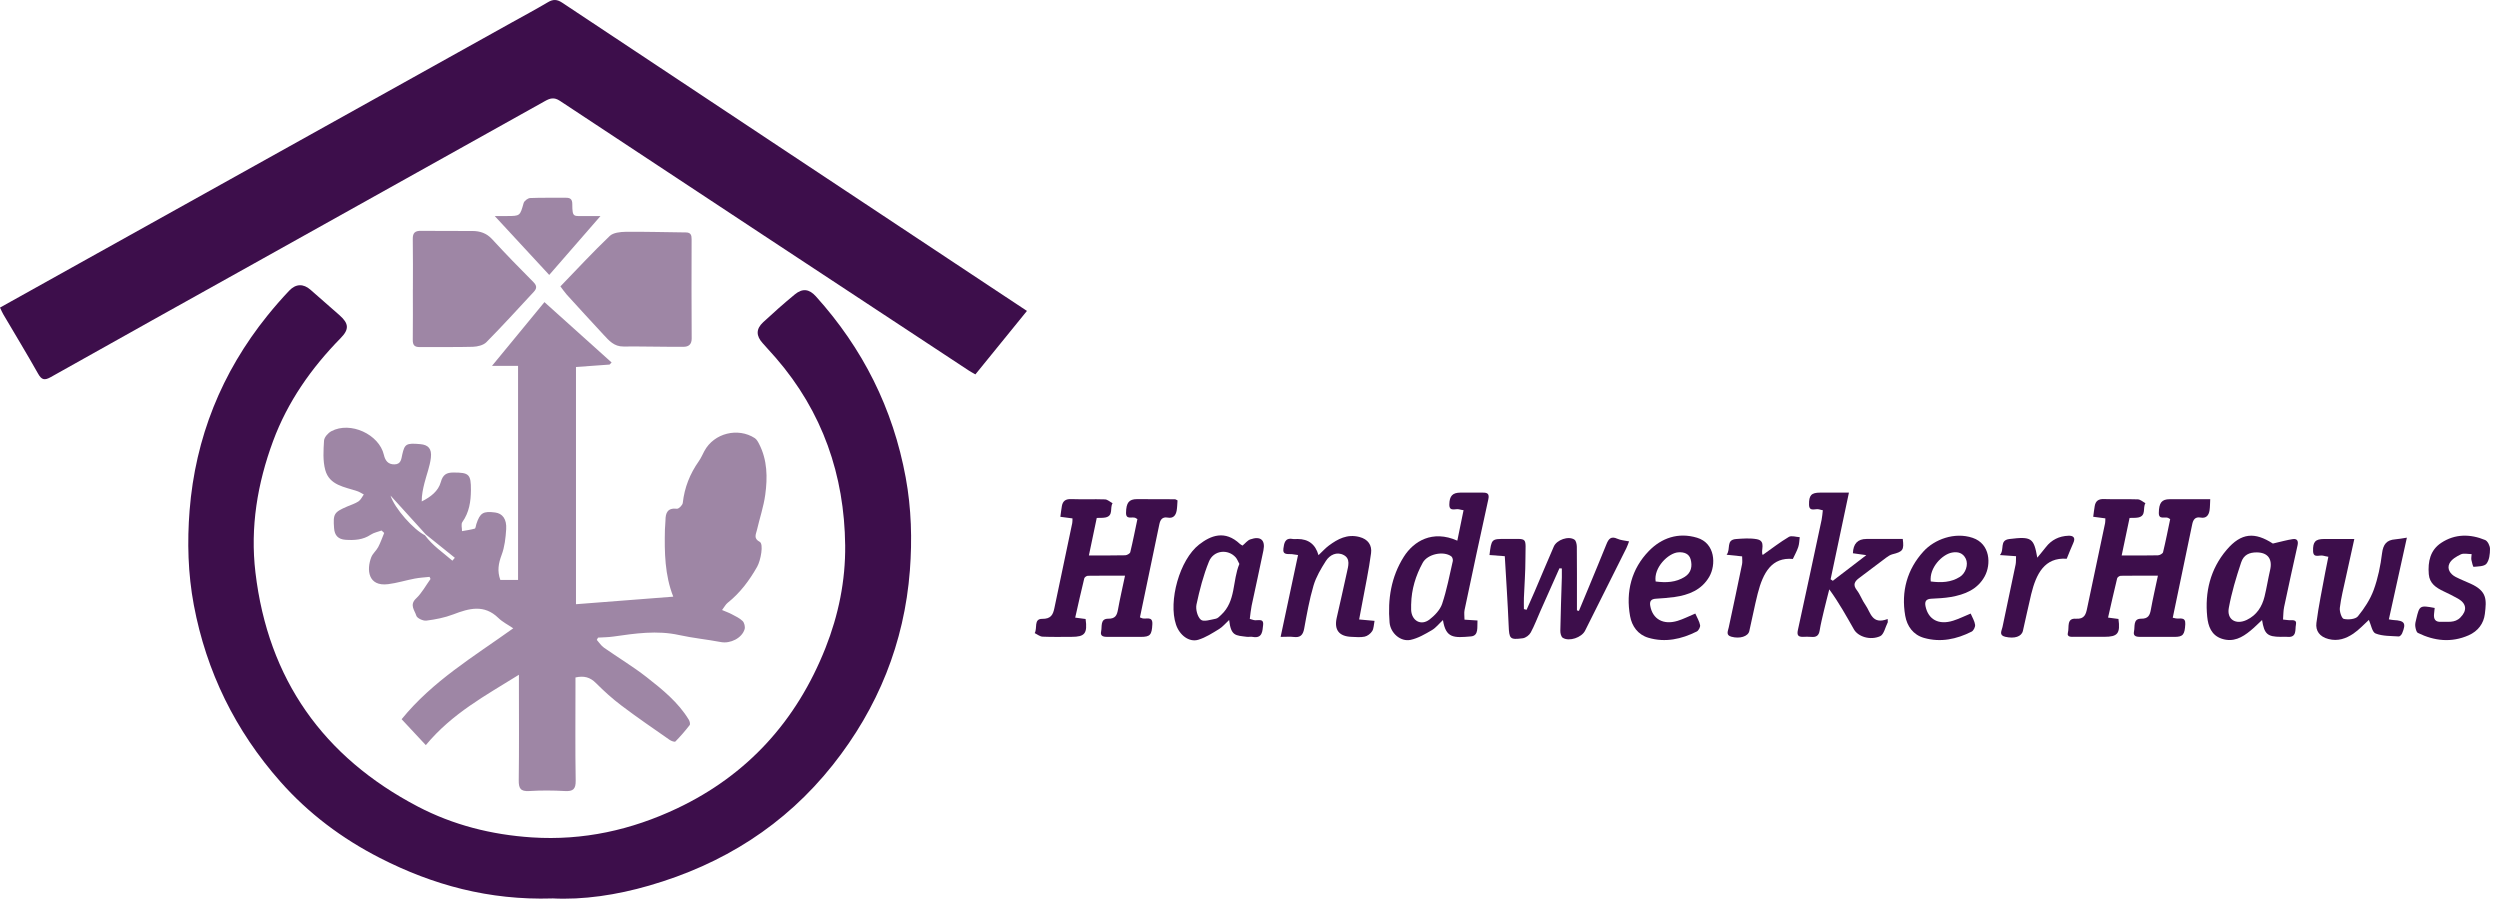 <?xml version="1.0" encoding="UTF-8"?>
<svg width="306px" height="110px" viewBox="0 0 306 110" version="1.1" xmlns="http://www.w3.org/2000/svg" xmlns:xlink="http://www.w3.org/1999/xlink">
    <title>bereich 1/logo_HandwerkerHaus</title>
    <g id="bereich-1/logo_HandwerkerHaus" stroke="none" stroke-width="1" fill="none" fill-rule="evenodd">
        <g id="ngd_logoset_GB1_Produktmarke_HandwerkerHaus_RGB" fill-rule="nonzero">
            <path d="M67.562,109.97 C59.861,110.201 52.992,108.335 46.487,105.007 C41.857,102.641 37.736,99.548 34.302,95.657 C28.811,89.44 25.267,82.244 23.724,74.055 C23.002,70.209 22.905,66.323 23.206,62.486 C23.911,53.592 27.114,45.598 32.737,38.624 C33.584,37.574 34.47,36.559 35.396,35.58 C36.212,34.72 37.129,34.707 37.993,35.456 C39.189,36.492 40.381,37.538 41.564,38.588 C42.708,39.603 42.756,40.308 41.697,41.384 C38.108,45.045 35.21,49.166 33.424,53.991 C31.506,59.184 30.611,64.533 31.266,70.072 C32.813,83.135 39.57,92.671 51.153,98.728 C55.469,100.984 60.162,102.176 65.112,102.499 C71.395,102.907 77.293,101.586 82.867,98.95 C91.513,94.86 97.526,88.191 101.044,79.298 C102.639,75.27 103.494,71.056 103.45,66.762 C103.357,58.148 100.676,50.406 94.973,43.817 C94.442,43.206 93.897,42.607 93.351,42.005 C92.536,41.105 92.518,40.272 93.409,39.444 C94.668,38.274 95.957,37.13 97.286,36.036 C98.23,35.261 99.046,35.367 99.861,36.271 C105.604,42.638 109.304,49.994 110.859,58.453 C111.555,62.238 111.657,66.053 111.369,69.828 C110.686,78.69 107.474,86.644 101.935,93.628 C96.072,101.015 88.473,105.792 79.455,108.397 C75.458,109.554 71.386,110.165 67.553,109.961 L67.562,109.97 Z" id="Path" fill="#3D0E4B"></path>
            <path d="M0,37.649 C3.638,35.624 7.174,33.648 10.71,31.68 C28.027,22.033 45.344,12.391 62.657,2.745 C64.132,1.925 65.621,1.127 67.07,0.268 C67.704,-0.105 68.178,-0.091 68.807,0.325 C86.501,12.081 104.212,23.819 121.919,35.557 C123.147,36.373 124.379,37.184 125.699,38.057 C123.559,40.693 121.498,43.228 119.389,45.824 C119.105,45.661 118.844,45.528 118.6,45.368 C101.904,34.37 85.207,23.372 68.533,12.343 C67.824,11.873 67.336,12.019 66.711,12.369 C54.862,18.994 43.005,25.605 31.151,32.221 C22.834,36.86 14.512,41.491 6.213,46.157 C5.441,46.591 5.087,46.502 4.653,45.723 C3.279,43.281 1.821,40.888 0.403,38.473 C0.27,38.247 0.168,37.999 0,37.645 L0,37.649 Z" id="Path" fill="#3D0E4B"></path>
            <path d="M70.518,73.954 C74.488,73.643 78.392,73.342 82.407,73.032 C81.37,70.404 81.321,67.613 81.387,64.808 C81.396,64.435 81.449,64.068 81.454,63.695 C81.458,62.756 81.72,62.14 82.863,62.269 C83.08,62.291 83.545,61.83 83.572,61.555 C83.78,59.672 84.449,57.992 85.535,56.45 C85.805,56.069 85.991,55.626 86.213,55.21 C87.405,52.99 90.343,52.303 92.381,53.623 C92.611,53.774 92.775,54.066 92.908,54.328 C93.932,56.309 93.954,58.44 93.666,60.558 C93.467,62.02 92.979,63.438 92.647,64.883 C92.527,65.393 92.204,65.911 92.993,66.323 C93.484,66.58 93.121,68.583 92.674,69.372 C91.716,71.06 90.582,72.58 89.053,73.794 C88.823,73.976 88.685,74.264 88.38,74.667 C88.823,74.857 89.208,74.99 89.558,75.177 C90.024,75.425 90.529,75.651 90.897,76.014 C91.109,76.227 91.229,76.723 91.14,77.015 C90.812,78.114 89.386,78.801 88.265,78.593 C86.554,78.269 84.817,78.101 83.12,77.729 C80.408,77.131 77.745,77.534 75.068,77.915 C74.453,78.004 73.823,78.004 73.199,78.044 C73.15,78.137 73.097,78.23 73.048,78.323 C73.336,78.646 73.58,79.032 73.925,79.275 C75.662,80.494 77.492,81.588 79.163,82.896 C81.086,84.407 83.014,85.953 84.312,88.098 C84.423,88.28 84.511,88.63 84.414,88.754 C83.873,89.454 83.288,90.127 82.668,90.761 C82.584,90.845 82.167,90.703 81.972,90.566 C79.996,89.188 78.006,87.828 76.083,86.374 C74.971,85.537 73.925,84.593 72.942,83.605 C72.237,82.9 71.493,82.683 70.438,82.922 C70.438,83.303 70.438,83.698 70.438,84.092 C70.438,87.907 70.398,91.727 70.464,95.542 C70.482,96.601 70.141,96.88 69.135,96.823 C67.686,96.743 66.224,96.734 64.775,96.823 C63.703,96.889 63.481,96.49 63.494,95.493 C63.547,91.678 63.516,87.859 63.516,84.043 L63.516,82.59 C59.426,85.138 55.367,87.296 52.119,91.204 C51.127,90.141 50.179,89.121 49.159,88.031 C52.97,83.348 57.969,80.379 62.821,76.905 C62.178,76.466 61.514,76.138 61.008,75.646 C59.267,73.945 57.432,74.454 55.487,75.199 C54.437,75.602 53.303,75.823 52.181,75.965 C51.787,76.014 51.047,75.668 50.958,75.363 C50.772,74.72 50.081,74.047 50.927,73.253 C51.636,72.589 52.115,71.671 52.695,70.869 C52.656,70.781 52.616,70.697 52.58,70.608 C51.973,70.674 51.353,70.705 50.755,70.821 C49.665,71.029 48.597,71.366 47.502,71.503 C45.038,71.809 44.852,69.731 45.442,68.206 C45.619,67.75 46.058,67.404 46.292,66.961 C46.585,66.407 46.784,65.809 47.024,65.233 C46.917,65.136 46.811,65.038 46.705,64.936 C46.266,65.1 45.774,65.184 45.393,65.437 C44.431,66.084 43.377,66.146 42.282,66.07 C41.409,66.008 40.953,65.548 40.891,64.648 C40.762,62.898 40.869,62.698 42.513,61.989 C42.978,61.79 43.474,61.639 43.886,61.365 C44.165,61.178 44.321,60.811 44.529,60.523 C44.259,60.385 44.006,60.208 43.722,60.115 C42.176,59.597 40.319,59.406 39.81,57.523 C39.504,56.388 39.588,55.121 39.663,53.925 C39.69,53.517 40.151,52.999 40.554,52.781 C42.876,51.536 46.408,53.158 46.988,55.679 C47.148,56.366 47.489,56.854 48.286,56.84 C49.111,56.827 49.12,56.14 49.239,55.622 C49.532,54.341 49.722,54.208 51.446,54.363 C52.403,54.448 52.868,54.904 52.74,56.021 C52.62,57.071 52.217,58.086 51.955,59.118 C51.774,59.84 51.614,60.567 51.619,61.378 C52.713,60.828 53.648,60.119 53.954,59.007 C54.207,58.09 54.654,57.837 55.505,57.837 C57.41,57.837 57.65,58.046 57.641,59.978 C57.632,61.373 57.437,62.712 56.59,63.904 C56.413,64.156 56.555,64.639 56.551,65.011 C57.073,64.914 57.61,64.847 58.115,64.701 C58.221,64.67 58.239,64.338 58.305,64.147 C58.757,62.774 59.138,62.539 60.605,62.729 C61.5,62.845 62.036,63.527 61.957,64.768 C61.89,65.831 61.771,66.939 61.398,67.923 C61.013,68.951 60.844,69.89 61.239,70.98 L63.41,70.98 L63.41,44.783 L60.22,44.783 C62.568,41.929 64.717,39.315 66.64,36.98 C69.41,39.47 72.135,41.921 74.86,44.367 C74.776,44.451 74.696,44.539 74.612,44.624 C73.256,44.721 71.9,44.819 70.5,44.92 L70.5,73.958 L70.518,73.954 Z M52.018,65.525 C52.948,66.784 54.22,67.63 55.372,68.627 C55.474,68.508 55.571,68.392 55.673,68.273 C54.49,67.32 53.307,66.367 52.119,65.415 C50.737,63.895 49.359,62.37 47.799,60.656 C48.309,62.251 50.648,64.852 52.018,65.521 L52.018,65.525 Z" id="Shape" fill="#9E86A5"></path>
            <path d="M68.599,35.048 C70.659,32.916 72.587,30.838 74.63,28.884 C75.06,28.472 75.928,28.383 76.593,28.374 C79.043,28.348 81.498,28.428 83.949,28.45 C84.56,28.454 84.658,28.791 84.653,29.301 C84.644,33.346 84.631,37.392 84.662,41.438 C84.666,42.178 84.254,42.443 83.692,42.448 C81.228,42.466 78.769,42.39 76.305,42.412 C75.162,42.426 74.541,41.686 73.881,40.977 C72.37,39.351 70.868,37.711 69.374,36.067 C69.109,35.775 68.887,35.433 68.59,35.048 L68.599,35.048 Z" id="Path" fill="#9E86A5"></path>
            <path d="M50.538,35.424 C50.538,33.368 50.56,31.312 50.524,29.252 C50.511,28.499 50.803,28.242 51.539,28.255 C53.63,28.286 55.726,28.255 57.818,28.273 C58.748,28.277 59.555,28.534 60.233,29.274 C61.877,31.06 63.57,32.806 65.284,34.521 C65.732,34.968 65.719,35.305 65.346,35.708 C63.423,37.782 61.518,39.873 59.533,41.885 C59.165,42.257 58.447,42.43 57.88,42.448 C55.722,42.51 53.56,42.457 51.402,42.483 C50.732,42.492 50.515,42.244 50.524,41.593 C50.551,39.537 50.533,37.481 50.533,35.42 L50.538,35.424 Z" id="Path" fill="#9E86A5"></path>
            <path d="M144.128,61.272 C144.097,61.688 144.093,62.091 144.026,62.481 C143.924,63.084 143.61,63.483 142.923,63.354 C142.254,63.23 142.015,63.638 141.904,64.17 C141.106,67.963 140.322,71.76 139.529,75.566 C139.635,75.611 139.719,75.655 139.812,75.682 C140.282,75.819 141.097,75.372 141.049,76.391 C140.987,77.72 140.774,77.95 139.653,77.955 C138.332,77.955 137.016,77.955 135.696,77.955 C135.204,77.955 134.61,77.973 134.779,77.268 C134.911,76.701 134.632,75.722 135.647,75.73 C136.52,75.739 136.715,75.314 136.843,74.6 C137.083,73.267 137.393,71.946 137.703,70.462 C136.046,70.462 134.601,70.453 133.157,70.475 C133.002,70.475 132.749,70.652 132.714,70.794 C132.328,72.367 131.978,73.949 131.606,75.597 C132.177,75.673 132.532,75.722 132.878,75.766 C133.117,77.538 132.784,77.95 131.158,77.95 C129.975,77.95 128.792,77.981 127.609,77.928 C127.281,77.915 126.966,77.645 126.647,77.49 C126.997,76.914 126.492,75.735 127.569,75.748 C128.624,75.757 128.885,75.261 129.058,74.428 C129.776,70.958 130.516,67.493 131.242,64.028 C131.278,63.868 131.26,63.695 131.273,63.452 C130.808,63.39 130.356,63.332 129.789,63.257 C129.851,62.787 129.9,62.37 129.971,61.954 C130.077,61.329 130.423,61.068 131.096,61.09 C132.483,61.139 133.87,61.077 135.253,61.125 C135.567,61.139 135.869,61.431 136.179,61.595 C135.824,62.144 136.316,63.119 135.324,63.336 C135,63.407 134.659,63.376 134.242,63.394 C133.928,64.892 133.618,66.367 133.281,67.985 C134.898,67.985 136.312,68.002 137.721,67.967 C137.938,67.963 138.301,67.759 138.346,67.586 C138.674,66.234 138.939,64.865 139.219,63.536 C139.068,63.447 139.015,63.407 138.957,63.381 C138.554,63.221 137.814,63.647 137.827,62.769 C137.845,61.52 138.191,61.099 139.161,61.094 C140.716,61.094 142.272,61.099 143.827,61.108 C143.885,61.108 143.947,61.161 144.137,61.254 L144.128,61.272 Z" id="Path" fill="#3D0E4B"></path>
            <path d="M265.941,75.611 C266.141,75.651 266.234,75.677 266.336,75.695 C266.81,75.775 267.528,75.456 267.479,76.391 C267.412,77.685 267.195,77.95 266.185,77.955 C264.833,77.964 263.482,77.955 262.126,77.955 C261.634,77.955 261.04,77.973 261.204,77.268 C261.337,76.701 261.058,75.722 262.073,75.73 C262.946,75.739 263.141,75.314 263.269,74.6 C263.508,73.267 263.819,71.946 264.129,70.462 C262.472,70.462 261.027,70.453 259.582,70.475 C259.427,70.475 259.17,70.652 259.139,70.79 C258.754,72.363 258.404,73.945 258.027,75.593 C258.599,75.668 258.953,75.717 259.299,75.761 C259.543,77.534 259.206,77.946 257.58,77.946 C256.396,77.946 255.213,77.955 254.03,77.942 C253.627,77.937 252.931,78.07 253.117,77.401 C253.286,76.803 252.914,75.646 254.088,75.73 C255.16,75.806 255.315,75.168 255.47,74.428 C256.206,70.962 256.937,67.497 257.664,64.028 C257.699,63.868 257.682,63.695 257.695,63.447 C257.23,63.385 256.778,63.328 256.21,63.252 C256.272,62.783 256.321,62.366 256.392,61.949 C256.498,61.325 256.844,61.063 257.518,61.085 C258.905,61.134 260.291,61.072 261.674,61.121 C261.989,61.134 262.294,61.427 262.6,61.591 C262.246,62.14 262.737,63.115 261.745,63.336 C261.421,63.407 261.08,63.376 260.659,63.394 C260.345,64.892 260.034,66.367 259.693,67.989 C261.311,67.989 262.724,68.007 264.133,67.971 C264.35,67.967 264.718,67.763 264.758,67.59 C265.086,66.239 265.352,64.87 265.631,63.54 C265.485,63.452 265.432,63.412 265.37,63.385 C264.966,63.221 264.226,63.651 264.24,62.778 C264.253,61.529 264.603,61.108 265.573,61.103 C267.191,61.094 268.804,61.103 270.532,61.103 C270.501,61.63 270.514,62.06 270.448,62.477 C270.35,63.079 270.036,63.478 269.349,63.35 C268.68,63.226 268.44,63.633 268.33,64.161 C267.532,67.954 266.748,71.751 265.946,75.606 L265.941,75.611 Z" id="Path" fill="#3D0E4B"></path>
            <path d="M178.377,66.172 C178.638,64.887 178.886,63.691 179.139,62.45 C178.926,62.41 178.762,62.393 178.607,62.344 C178.169,62.215 177.384,62.694 177.398,61.75 C177.411,60.691 177.805,60.306 178.74,60.297 C179.653,60.292 180.566,60.306 181.479,60.297 C182.081,60.288 182.321,60.447 182.165,61.143 C181.168,65.645 180.216,70.152 179.263,74.663 C179.188,75.013 179.254,75.389 179.254,75.846 C179.782,75.881 180.273,75.912 180.845,75.948 C180.783,76.719 181.036,77.809 180.047,77.897 C177.947,78.079 176.968,78.141 176.618,75.894 C176.126,76.351 175.749,76.847 175.253,77.135 C174.433,77.614 173.573,78.119 172.665,78.318 C171.442,78.584 170.192,77.503 170.082,76.182 C169.847,73.342 170.268,70.621 171.823,68.153 C173.028,66.243 175.328,64.825 178.377,66.177 L178.377,66.172 Z M172.723,73.954 C172.723,74.188 172.714,74.428 172.723,74.663 C172.789,75.987 173.928,76.63 174.974,75.828 C175.612,75.336 176.268,74.649 176.516,73.914 C177.087,72.212 177.42,70.431 177.823,68.676 C177.863,68.503 177.774,68.202 177.641,68.1 C176.689,67.395 174.73,67.812 174.145,68.875 C173.281,70.448 172.763,72.137 172.727,73.949 L172.723,73.954 Z" id="Shape" fill="#3D0E4B"></path>
            <path d="M190.873,69.562 C190.102,71.299 189.326,73.032 188.555,74.769 C188.161,75.655 187.82,76.577 187.359,77.423 C187.182,77.747 186.747,78.075 186.388,78.123 C184.793,78.336 184.727,78.185 184.66,76.563 C184.545,73.754 184.35,70.949 184.186,68.078 C183.539,68.029 182.923,67.98 182.312,67.936 C182.555,65.969 182.555,65.955 184.275,65.969 C187.12,65.995 186.716,65.574 186.712,68.45 C186.712,70.028 186.588,71.605 186.526,73.183 C186.508,73.639 186.526,74.095 186.526,74.552 C186.637,74.583 186.743,74.609 186.854,74.64 C187.19,73.878 187.532,73.12 187.86,72.354 C188.635,70.537 189.397,68.711 190.186,66.895 C190.545,66.07 191.994,65.565 192.712,66.053 C192.916,66.19 193,66.629 193.004,66.93 C193.026,69.159 193.017,71.388 193.017,73.617 C193.017,73.98 193.017,74.348 193.017,74.711 C193.097,74.733 193.177,74.756 193.257,74.778 C193.638,73.86 194.023,72.939 194.404,72.022 C195.144,70.227 195.898,68.432 196.62,66.633 C196.877,65.991 197.161,65.574 197.963,65.942 C198.375,66.133 198.867,66.155 199.398,66.265 C199.283,66.562 199.194,66.842 199.066,67.099 C197.382,70.471 195.698,73.834 194.01,77.202 C193.593,78.03 192.074,78.558 191.289,78.07 C191.081,77.942 190.975,77.503 190.984,77.206 C191.023,75.021 191.103,72.837 191.17,70.652 C191.178,70.293 191.17,69.939 191.17,69.58 C191.072,69.571 190.975,69.562 190.877,69.558 L190.873,69.562 Z" id="Path" fill="#3D0E4B"></path>
            <path d="M224.341,71.087 C225.644,70.09 226.947,69.093 228.436,67.949 C227.727,67.852 227.257,67.785 226.796,67.719 C226.832,66.552 227.384,65.969 228.453,65.969 C229.938,65.969 231.422,65.969 232.898,65.969 C233.071,67.32 232.916,67.524 231.631,67.843 C231.351,67.914 231.086,68.096 230.846,68.273 C229.743,69.093 228.657,69.926 227.558,70.75 C227.009,71.162 226.756,71.565 227.275,72.234 C227.7,72.784 227.926,73.488 228.334,74.055 C228.972,74.942 229.1,76.51 231.05,75.766 C231.055,75.894 231.063,76.027 231.068,76.156 C230.762,76.75 230.598,77.667 230.12,77.875 C228.892,78.416 227.417,77.911 226.925,77.042 C225.999,75.416 225.095,73.776 223.903,72.137 C223.686,73.005 223.455,73.869 223.251,74.738 C223.061,75.549 222.857,76.364 222.724,77.184 C222.622,77.826 222.281,78.017 221.683,77.955 C221.35,77.919 221.009,77.942 220.668,77.95 C220.07,77.959 219.932,77.711 220.061,77.122 C221.049,72.62 222.006,68.113 222.968,63.607 C223.043,63.248 223.061,62.876 223.114,62.455 C222.968,62.419 222.813,62.397 222.666,62.348 C222.228,62.206 221.448,62.712 221.426,61.781 C221.399,60.611 221.718,60.301 222.777,60.297 C223.912,60.297 225.041,60.297 226.309,60.297 C225.533,63.966 224.802,67.435 224.067,70.905 C224.155,70.967 224.244,71.029 224.333,71.087 L224.341,71.087 Z" id="Path" fill="#3D0E4B"></path>
            <path d="M152.977,75.757 C153.252,75.837 153.345,75.863 153.438,75.89 C153.872,76.032 154.719,75.571 154.604,76.515 C154.519,77.197 154.55,78.19 153.319,77.955 C153.088,77.911 152.844,77.973 152.61,77.946 C151.24,77.769 150.669,77.871 150.447,75.886 C149.995,76.302 149.658,76.727 149.22,76.993 C148.404,77.49 147.576,78.03 146.676,78.305 C145.551,78.646 144.381,77.755 143.942,76.448 C142.985,73.59 144.372,68.521 146.774,66.651 C148.174,65.561 149.915,64.83 151.776,66.584 C151.87,66.669 151.994,66.722 152.087,66.779 C152.428,66.5 152.689,66.141 153.035,66.022 C154.289,65.579 154.9,66.093 154.643,67.369 C154.187,69.629 153.673,71.88 153.199,74.14 C153.093,74.658 153.048,75.185 152.973,75.761 L152.977,75.757 Z M151.697,69.022 C151.533,68.725 151.435,68.437 151.249,68.224 C150.305,67.161 148.542,67.342 147.979,68.729 C147.292,70.413 146.831,72.208 146.45,73.989 C146.326,74.574 146.565,75.496 146.986,75.855 C147.323,76.143 148.196,75.846 148.821,75.73 C149.056,75.686 149.268,75.447 149.463,75.27 C151.302,73.572 150.833,71.087 151.701,69.022 L151.697,69.022 Z" id="Shape" fill="#3D0E4B"></path>
            <path d="M279.439,75.832 C279.762,75.868 279.899,75.877 280.032,75.899 C280.449,75.965 281.184,75.713 281.02,76.479 C280.901,77.038 281.167,78.07 279.975,77.95 C279.709,77.924 279.434,77.95 279.164,77.95 C277.533,77.937 277.148,77.618 276.877,75.89 C276.359,76.373 275.929,76.812 275.455,77.197 C274.44,78.035 273.35,78.637 271.959,78.185 C270.652,77.76 270.279,76.621 270.164,75.5 C269.858,72.478 270.541,69.651 272.535,67.307 C274.338,65.184 275.987,65.104 278.198,66.531 C279.199,66.301 279.917,66.093 280.644,65.986 C281.189,65.907 281.335,66.23 281.22,66.753 C280.657,69.265 280.108,71.778 279.576,74.295 C279.474,74.773 279.487,75.274 279.443,75.832 L279.439,75.832 Z M276.213,67.613 C275.313,67.613 274.631,67.905 274.321,68.831 C273.709,70.657 273.151,72.522 272.805,74.414 C272.544,75.837 273.678,76.51 275.003,75.877 C276.217,75.296 276.873,74.268 277.183,73.01 C277.445,71.937 277.613,70.847 277.861,69.771 C278.176,68.419 277.577,67.617 276.213,67.613 Z" id="Shape" fill="#3D0E4B"></path>
            <path d="M292.391,75.81 C292.71,75.859 292.843,75.89 292.971,75.894 C294.327,75.961 294.54,76.28 294.022,77.516 C293.955,77.68 293.747,77.911 293.618,77.902 C292.657,77.835 291.633,77.88 290.769,77.538 C290.348,77.374 290.215,76.462 289.949,75.877 C289.369,76.4 288.766,77.073 288.044,77.561 C287.149,78.163 286.161,78.518 285.004,78.216 C283.923,77.937 283.404,77.215 283.529,76.244 C283.794,74.162 284.238,72.101 284.614,70.032 C284.725,69.42 284.858,68.809 284.991,68.149 C284.69,68.087 284.526,68.065 284.37,68.02 C283.927,67.883 283.152,68.379 283.121,67.462 C283.081,66.301 283.413,65.977 284.468,65.973 C285.642,65.973 286.821,65.973 288.168,65.973 C287.796,67.661 287.446,69.212 287.113,70.763 C286.852,71.973 286.542,73.174 286.396,74.397 C286.342,74.849 286.617,75.691 286.878,75.753 C287.424,75.877 288.31,75.797 288.607,75.438 C289.395,74.472 290.113,73.373 290.539,72.212 C291.062,70.781 291.376,69.243 291.562,67.723 C291.7,66.629 292.116,66.088 293.193,66.013 C293.587,65.986 293.977,65.902 294.602,65.809 C293.858,69.177 293.14,72.447 292.395,75.819 L292.391,75.81 Z" id="Path" fill="#3D0E4B"></path>
            <path d="M161.388,67.949 C161.884,67.484 162.238,67.081 162.659,66.771 C163.758,65.96 164.902,65.348 166.373,65.72 C167.467,65.995 167.946,66.748 167.817,67.71 C167.543,69.793 167.099,71.849 166.718,73.918 C166.608,74.53 166.488,75.137 166.359,75.823 C167.073,75.886 167.618,75.934 168.243,75.992 C168.141,76.501 168.154,76.94 167.955,77.25 C167.76,77.556 167.383,77.849 167.037,77.924 C166.519,78.035 165.961,77.968 165.42,77.95 C163.9,77.893 163.284,77.1 163.612,75.629 C164.029,73.767 164.463,71.915 164.862,70.05 C165.021,69.305 165.323,68.397 164.485,67.945 C163.643,67.488 162.775,67.896 162.287,68.663 C161.685,69.607 161.091,70.608 160.776,71.667 C160.267,73.391 159.956,75.181 159.629,76.953 C159.487,77.733 159.15,78.066 158.348,77.964 C157.892,77.906 157.422,77.955 156.748,77.955 C157.475,74.543 158.171,71.277 158.88,67.936 C158.428,67.87 158.273,67.839 158.113,67.825 C157.635,67.79 156.97,67.967 157.089,67.134 C157.178,66.522 157.258,65.796 158.219,65.969 C158.414,66.004 158.623,65.973 158.826,65.973 C160.159,65.973 161.011,66.632 161.383,67.949 L161.388,67.949 Z" id="Path" fill="#3D0E4B"></path>
            <path d="M207.507,75.101 C207.729,75.611 208.004,76.049 208.092,76.519 C208.137,76.75 207.906,77.184 207.685,77.295 C205.806,78.234 203.829,78.673 201.76,78.061 C200.471,77.68 199.744,76.639 199.522,75.416 C198.977,72.411 199.704,69.62 201.818,67.444 C203.364,65.853 205.411,65.122 207.72,65.818 C209.971,66.496 210.051,69.141 209.218,70.586 C208.278,72.212 206.705,72.828 204.951,73.076 C204.188,73.183 203.417,73.231 202.651,73.284 C202.075,73.324 201.893,73.612 201.991,74.157 C202.279,75.784 203.586,76.524 205.336,75.992 C206.036,75.779 206.696,75.438 207.507,75.097 L207.507,75.101 Z M202.651,71.175 C203.945,71.344 205.137,71.286 206.218,70.604 C207.029,70.094 207.153,69.27 206.936,68.468 C206.754,67.785 206.151,67.55 205.416,67.604 C204.184,67.697 202.389,69.487 202.651,71.171 L202.651,71.175 Z" id="Shape" fill="#3D0E4B"></path>
            <path d="M241.211,75.101 C241.428,75.615 241.698,76.032 241.751,76.475 C241.787,76.741 241.561,77.193 241.326,77.312 C239.483,78.243 237.533,78.659 235.495,78.079 C234.165,77.698 233.421,76.639 233.199,75.367 C232.685,72.403 233.425,69.682 235.455,67.471 C236.766,66.039 239.226,65.082 241.45,65.831 C243.63,66.567 243.723,69.088 242.926,70.546 C242.044,72.159 240.484,72.775 238.783,73.072 C237.994,73.209 237.183,73.24 236.381,73.284 C235.752,73.32 235.561,73.608 235.685,74.211 C236.022,75.837 237.298,76.528 239.062,75.974 C239.757,75.757 240.418,75.425 241.206,75.101 L241.211,75.101 Z M236.323,71.171 C237.617,71.339 238.805,71.29 239.886,70.612 C240.59,70.174 240.958,69.106 240.613,68.388 C240.276,67.683 239.651,67.497 238.92,67.635 C237.719,67.861 236.128,69.491 236.323,71.175 L236.323,71.171 Z" id="Shape" fill="#3D0E4B"></path>
            <path d="M302.529,67.821 C302.051,67.821 301.559,67.688 301.209,67.852 C300.677,68.104 300.052,68.472 299.813,68.964 C299.485,69.629 299.902,70.271 300.571,70.617 C301.165,70.923 301.794,71.166 302.405,71.445 C304.435,72.367 304.359,73.4 304.147,75.146 C304.005,76.32 303.305,77.255 302.162,77.76 C300.048,78.69 297.974,78.46 295.958,77.472 C295.75,77.37 295.661,76.918 295.626,76.617 C295.595,76.329 295.692,76.023 295.759,75.73 C296.14,74.109 296.202,74.073 298.005,74.414 C297.979,74.663 297.948,74.915 297.925,75.172 C297.868,75.788 298.089,76.147 298.772,76.112 C299.596,76.067 300.456,76.289 301.151,75.584 C301.993,74.738 301.922,73.887 300.881,73.284 C300.301,72.948 299.689,72.66 299.082,72.367 C298.174,71.933 297.376,71.423 297.283,70.276 C297.159,68.738 297.46,67.333 298.803,66.447 C300.491,65.326 302.357,65.344 304.187,66.101 C304.492,66.23 304.78,66.815 304.776,67.187 C304.776,67.807 304.696,68.556 304.342,68.999 C304.067,69.341 303.314,69.327 302.764,69.381 C302.702,69.385 302.56,68.836 302.498,68.534 C302.463,68.348 302.507,68.149 302.525,67.821 L302.529,67.821 Z" id="Path" fill="#3D0E4B"></path>
            <path d="M60.552,26.443 C61.212,26.443 61.615,26.443 62.019,26.443 C63.672,26.443 63.645,26.434 64.092,24.856 C64.168,24.586 64.606,24.254 64.895,24.24 C66.344,24.178 67.797,24.222 69.25,24.205 C69.8,24.196 70.048,24.386 70.048,24.967 C70.048,26.726 70.221,26.411 71.692,26.443 C72.197,26.451 72.702,26.443 73.5,26.443 C71.351,28.911 69.352,31.21 67.225,33.652 C65.019,31.268 62.865,28.937 60.556,26.443 L60.552,26.443 Z" id="Path" fill="#9E86A5"></path>
            <path d="M215.758,67.927 C216.87,67.143 217.872,66.359 218.957,65.716 C219.281,65.525 219.839,65.729 220.287,65.751 C220.234,66.155 220.234,66.58 220.105,66.961 C219.937,67.462 219.671,67.932 219.445,68.415 C216.888,68.184 215.811,70.041 215.142,72.66 C214.757,74.18 214.469,75.726 214.114,77.25 C213.964,77.902 212.94,78.221 211.916,77.933 C211.216,77.738 211.5,77.259 211.597,76.798 C212.156,74.219 212.696,71.64 213.228,69.057 C213.286,68.773 213.237,68.463 213.237,68.1 C212.652,68.038 212.107,67.98 211.336,67.901 C211.881,67.214 211.212,66.075 212.497,65.977 C213.334,65.915 214.207,65.849 215.023,65.995 C216.246,66.212 215.452,67.422 215.754,67.918 L215.758,67.927 Z" id="Path" fill="#3D0E4B"></path>
            <path d="M246.763,68.078 C246.112,68.033 245.589,67.998 244.787,67.94 C245.394,67.254 244.685,66.133 245.943,65.977 C248.655,65.645 248.939,65.831 249.364,68.259 C249.763,67.768 250.095,67.382 250.406,66.979 C251.106,66.07 252.045,65.618 253.171,65.574 C253.764,65.552 254.075,65.796 253.773,66.456 C253.481,67.094 253.233,67.75 252.967,68.392 C250.25,68.193 249.227,70.245 248.62,72.722 C248.256,74.215 247.955,75.722 247.605,77.215 C247.437,77.924 246.581,78.207 245.438,77.942 C244.636,77.751 245.004,77.215 245.106,76.745 C245.651,74.197 246.187,71.649 246.71,69.101 C246.772,68.809 246.745,68.503 246.763,68.082 L246.763,68.078 Z" id="Path" fill="#3D0E4B"></path>
        </g>
    </g>
</svg>